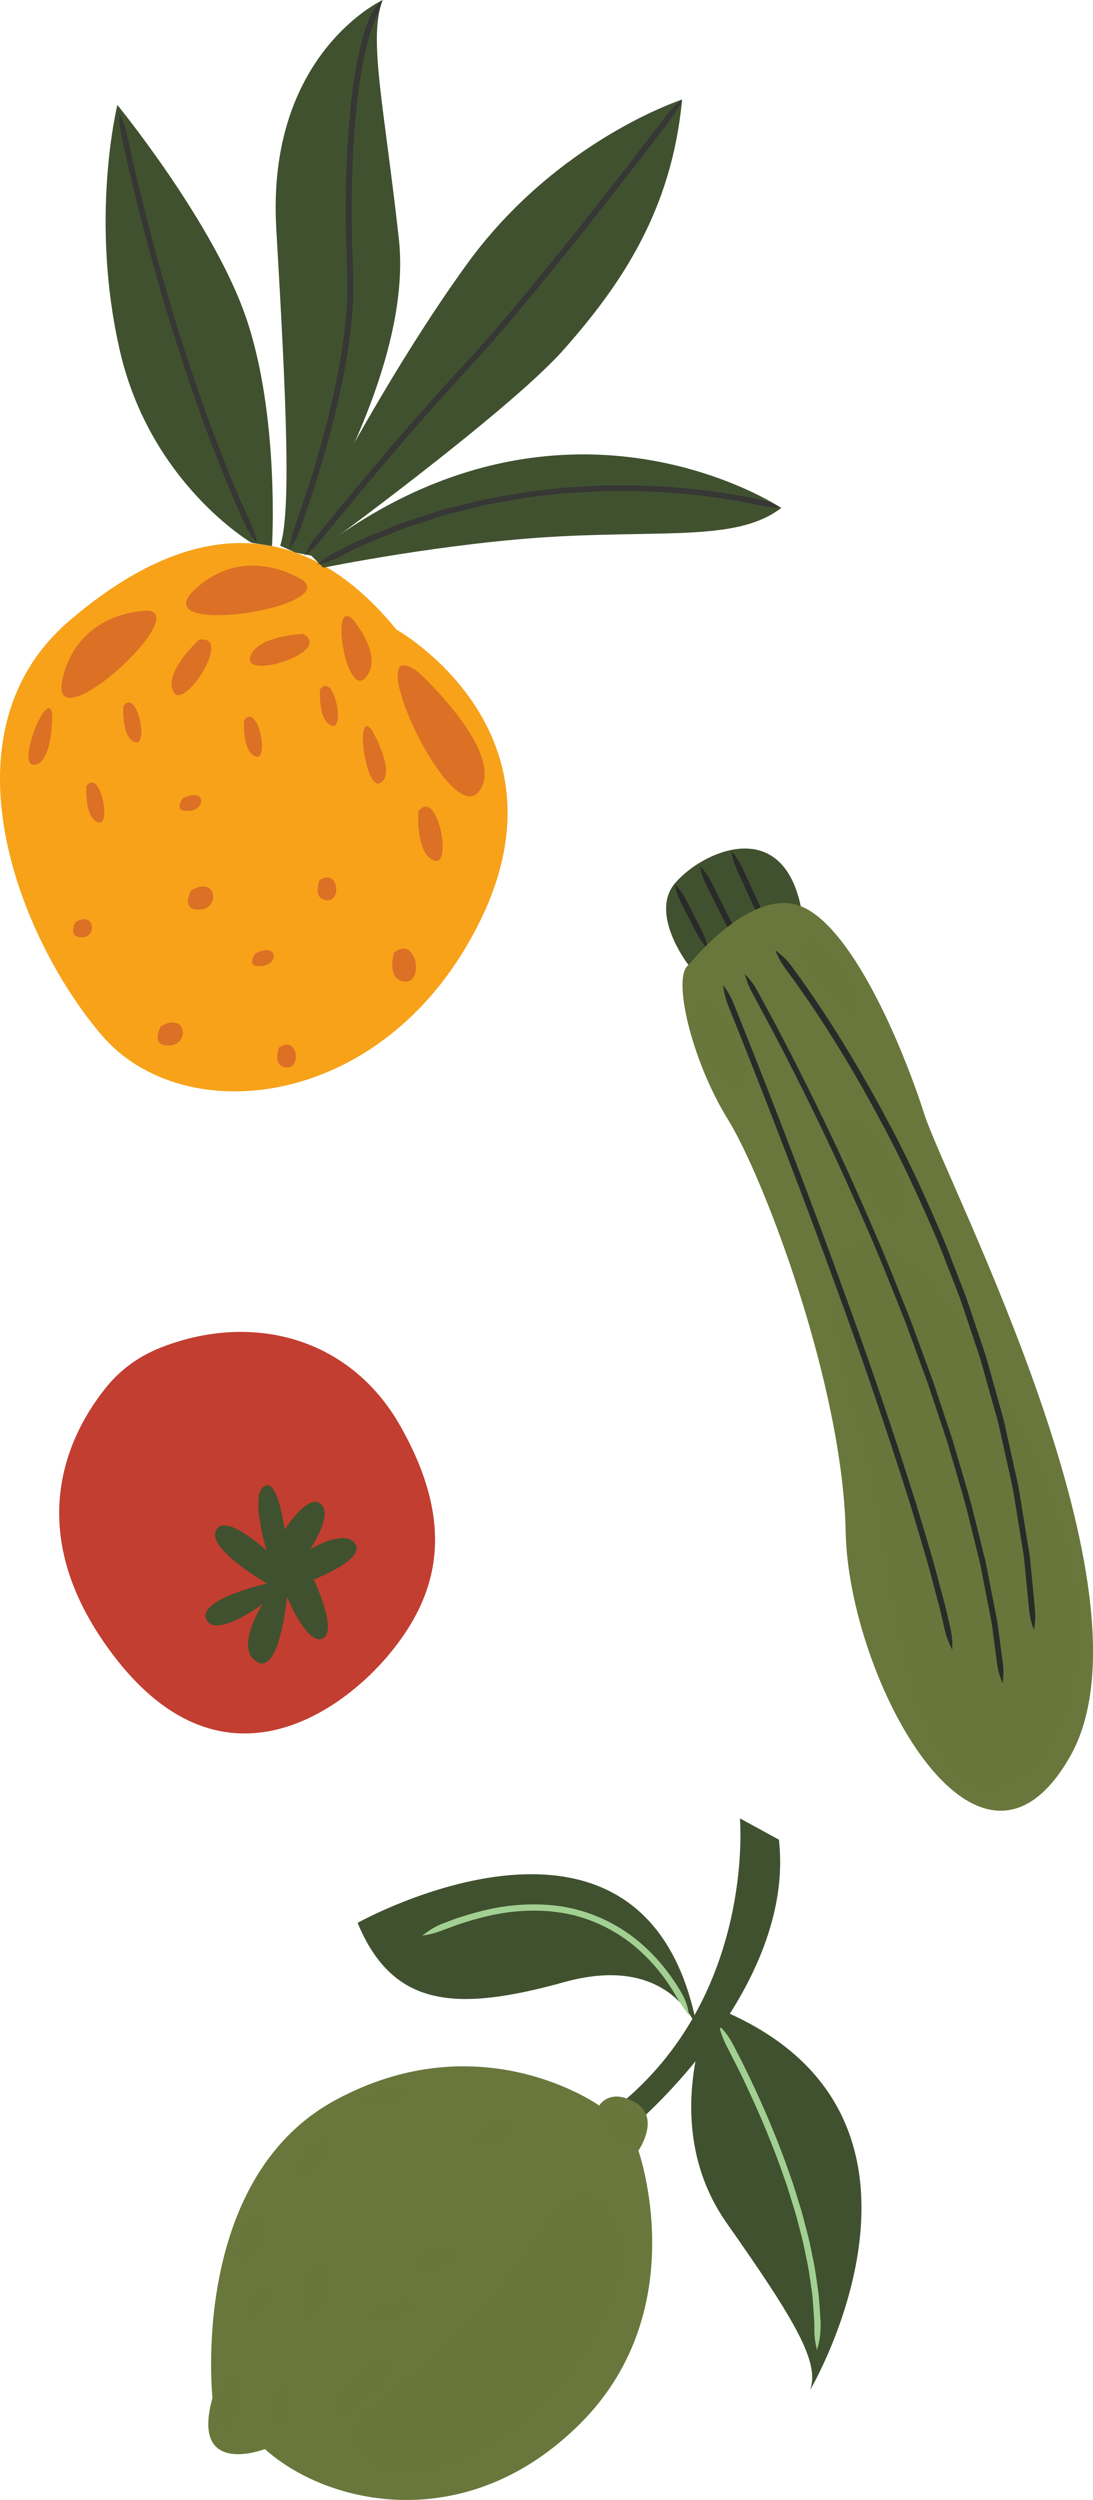 <?xml version="1.0" encoding="UTF-8"?>
<svg xmlns="http://www.w3.org/2000/svg" version="1.1" viewBox="0 0 126.08 288.27">
  <!-- Generator: Adobe Illustrator 29.7.1, SVG Export Plug-In . SVG Version: 2.1.1 Build 8)  -->
  <defs>
    <style>
      .st0, .st1, .st2, .st3 {
        mix-blend-mode: multiply;
      }

      .st0, .st4, .st3 {
        fill: #c23e31;
      }

      .st1, .st2, .st3 {
        opacity: .5;
      }

      .st5 {
        fill: #f7a219;
      }

      .st6 {
        isolation: isolate;
      }

      .st7 {
        fill: #2a2a29;
      }

      .st8 {
        fill: #a2d093;
      }

      .st9 {
        fill: #40512f;
      }

      .st2, .st10 {
        fill: #69773c;
      }

      .st11 {
        fill: #373735;
      }
    </style>
  </defs>
  <g class="st6">
    <g id="OBJECTS">
      <g>
        <g>
          <path class="st4" d="M18.37,155.46c-2.36.95-4.44,2.45-6.05,4.42-3.95,4.84-9.84,15.52-.48,29.27,12.92,18.97,27.42,8.38,33.03,1.63,5.62-6.75,7.85-14.77,1.34-26.3-5.88-10.42-17.34-13.24-27.85-9.02Z"/>
          <path class="st3" d="M43.38,177.1c1.91,2.25-.34,7.31-5.04,11.3-4.69,4-10.05,5.42-11.96,3.17-1.91-2.25,2.36-4.56,7.06-8.56,4.69-4,8.03-8.16,9.94-5.92Z"/>
          <g>
            <path class="st3" d="M43.77,163.44c6.66,7.73-2.15,10.69-10.58,17.95-8.43,7.26-13.27,16.08-19.94,8.34-6.66-7.73-6.96-22.52,1.47-29.78,8.43-7.26,22.39-4.25,29.05,3.48Z"/>
            <path class="st3" d="M39.73,165c5.31,6.16-1.72,8.52-8.43,14.31-6.72,5.79-10.58,12.82-15.89,6.65-5.31-6.16-5.55-17.95,1.17-23.74s17.85-3.39,23.16,2.77Z"/>
          </g>
          <path class="st9" d="M30.82,182.6s-6.93-3.96-5.91-6.12c1.02-2.16,5.85,2.33,5.85,2.33,0,0-1.94-6.34-.31-7.42,1.63-1.08,2.38,4.99,2.38,4.99,0,0,2.73-4.27,4.18-2.96,1.45,1.31-1.25,5.24-1.25,5.24,0,0,3.97-2.46,5.21-.65,1.24,1.81-4.78,4.12-4.78,4.12,0,0,2.83,5.89,1.04,6.79-1.79.9-4.12-4.78-4.12-4.78,0,0-.84,9.06-3.48,7.48-2.64-1.57.67-6.66.67-6.66,0,0-5.46,4.07-6.5,1.75-1.03-2.31,7.02-4.13,7.02-4.13Z"/>
        </g>
        <g>
          <g>
            <path class="st9" d="M79.43,111.29s-4.53-5.82-1.62-9.38c2.91-3.56,12.3-8.09,14.56,2.59l-12.94,6.8Z"/>
            <g>
              <path class="st7" d="M77.81,101.9c.2.86.36,1.44.83,2.36.08.16.21.41.48.93.07.14.24.47.24.47,0,0,.14.28.22.43.36.7.58,1.13.7,1.36.47.92.84,1.38,1.42,2.05-.2-.86-.36-1.44-.83-2.36-.12-.23-.34-.66-.69-1.36-.08-.15-.22-.43-.22-.43,0,0-.17-.33-.24-.47-.27-.52-.4-.78-.48-.93-.47-.92-.84-1.38-1.42-2.05Z"/>
              <path class="st7" d="M80.72,99.8c.19.87.35,1.44.81,2.36.08.16.2.41.47.94.19.39.65,1.3.65,1.3,0,0,.38.77.59,1.19.35.7.57,1.14.69,1.37.47.92.83,1.39,1.41,2.06-.19-.87-.35-1.44-.81-2.36-.11-.23-.33-.66-.68-1.37-.21-.42-.6-1.19-.6-1.19,0,0-.46-.91-.65-1.3-.26-.53-.39-.78-.47-.94-.47-.92-.83-1.39-1.41-2.06Z"/>
              <path class="st7" d="M84.36,98.1c.16.87.3,1.45.73,2.39.07.16.19.42.44.95.15.33.51,1.12.51,1.12,0,0,.3.66.47,1.02.33.71.53,1.16.64,1.39.43.93.78,1.42,1.34,2.11-.16-.87-.3-1.45-.73-2.39-.11-.23-.31-.68-.64-1.39-.17-.36-.47-1.02-.47-1.02,0,0-.36-.79-.51-1.12-.25-.54-.37-.79-.44-.95-.43-.93-.78-1.42-1.34-2.11Z"/>
            </g>
          </g>
          <path class="st10" d="M79.43,111.29s7.12-9.06,12.94-6.8c5.82,2.27,11.65,15.86,14.24,23.94,2.59,8.09,27.5,55.33,16.83,74.1-10.68,18.77-25.56-9.06-25.89-25.89s-9.38-40.77-13.59-47.57c-4.21-6.8-6.47-16.5-4.53-17.8Z"/>
          <g>
            <path class="st2" d="M122.47,176.33c4.45,14.8.15,27.58-7.12,29.77-7.27,2.19-11.32-12.94-13.27-27.83-2-15.33-10.51-32.43-3.24-34.62,7.27-2.19,19.17,17.88,23.62,32.68Z"/>
            <path class="st7" d="M83.39,113.55c.13.88.24,1.46.62,2.42.29.72.87,2.17,1.57,3.94,1.71,4.3,3.7,9.39,5.56,14.27,3.74,9.76,6.93,18.71,6.93,18.71,0,0,3.24,8.93,6.39,18.89.81,2.48,1.54,5.05,2.28,7.54.38,1.24.68,2.48,1.01,3.68.16.6.32,1.19.47,1.77.08.29.15.58.23.86.06.27.12.53.18.79.15.66.28,1.2.34,1.48.23,1,.48,1.54.88,2.34.02-.88,0-1.48-.22-2.49-.06-.27-.19-.82-.34-1.49-.06-.26-.12-.53-.18-.79-.08-.29-.15-.58-.23-.87-.16-.58-.31-1.18-.48-1.78-.33-1.2-.63-2.45-1.01-3.69-.74-2.49-1.48-5.07-2.29-7.55-3.16-9.98-6.4-18.91-6.4-18.91,0,0-3.19-8.96-6.93-18.72-1.86-4.89-3.85-9.98-5.56-14.28-.71-1.77-1.29-3.22-1.58-3.94-.39-.95-.72-1.45-1.24-2.17Z"/>
            <path class="st7" d="M85.9,112.26c.24.85.42,1.42.92,2.32.39.73,1.18,2.19,2.14,3.98,2.35,4.45,5,9.76,7.4,14.91,2.38,5.15,4.54,10.13,6.03,13.84.74,1.86,1.35,3.38,1.78,4.45.42,1.06.63,1.67.63,1.67,0,0,.89,2.42,2.26,6.18.63,1.9,1.38,4.13,2.18,6.56.71,2.46,1.54,5.11,2.27,7.85.34,1.38.69,2.77,1.03,4.16.17.7.34,1.39.51,2.08.14.7.27,1.4.41,2.09.27,1.38.54,2.75.79,4.07.15.66.23,1.32.31,1.97.08.62.16,1.23.24,1.83.09.67.16,1.22.2,1.5.14,1.02.33,1.58.66,2.41.1-.87.14-1.47,0-2.49-.04-.28-.11-.83-.2-1.51-.08-.6-.16-1.22-.24-1.84-.08-.65-.17-1.32-.31-1.98-.26-1.33-.53-2.7-.8-4.09-.14-.7-.27-1.39-.41-2.1-.17-.69-.34-1.39-.52-2.09-.35-1.4-.69-2.79-1.04-4.17-.72-2.75-1.57-5.41-2.28-7.88-.81-2.44-1.56-4.68-2.19-6.58-1.38-3.77-2.27-6.19-2.27-6.19,0,0-.21-.61-.64-1.68-.43-1.07-1.04-2.6-1.78-4.46-1.5-3.72-3.66-8.7-6.04-13.87-2.4-5.16-5.06-10.48-7.41-14.94-.96-1.79-1.75-3.25-2.15-3.99-.51-.9-.89-1.36-1.5-2Z"/>
            <path class="st7" d="M89.46,109.67c.37.81.63,1.33,1.24,2.16.08.11.2.28.36.49.08.1.16.22.25.34.14.19.29.39.43.59.16.23.32.46.49.7.33.47.67.96,1.02,1.46,2.75,4,5.71,8.92,8.28,13.75,2.62,4.81,4.75,9.6,6.28,13.14.78,1.76,1.3,3.27,1.72,4.29.4,1.03.63,1.61.63,1.61,0,0,.22.58.62,1.61.35,1.05.86,2.55,1.47,4.38.29.92.67,1.9.97,2.98.3,1.08.62,2.22.96,3.41.32,1.19.7,2.43,1.02,3.71.29,1.29.58,2.61.88,3.95.28,1.34.64,2.68.86,4.05.22,1.37.44,2.73.66,4.07.2,1.35.48,2.66.59,3.96.12,1.27.24,2.51.36,3.7.07.68.12,1.23.15,1.51.1,1.02.28,1.59.57,2.44.13-.87.19-1.46.1-2.49-.03-.28-.08-.84-.14-1.52-.12-1.19-.24-2.44-.36-3.72-.12-1.31-.4-2.63-.6-3.98-.22-1.35-.44-2.72-.66-4.09-.22-1.37-.58-2.72-.86-4.07-.3-1.34-.59-2.67-.88-3.97-.31-1.29-.7-2.53-1.02-3.73-.34-1.2-.66-2.34-.96-3.43-.3-1.08-.68-2.07-.97-2.99-.62-1.84-1.12-3.35-1.48-4.4-.4-1.04-.62-1.62-.62-1.62,0,0-.23-.58-.63-1.62-.42-1.03-.94-2.54-1.72-4.31-1.53-3.56-3.67-8.36-6.3-13.2-2.58-4.86-5.55-9.79-8.31-13.82-.35-.5-.69-.99-1.02-1.47-.17-.24-.33-.47-.49-.7-.15-.2-.29-.4-.43-.6-.09-.12-.18-.24-.25-.34-.15-.21-.28-.38-.36-.49-.62-.83-1.07-1.22-1.77-1.76Z"/>
            <path class="st2" d="M102.4,140.41s-8.09-9.38-4.53-11c3.56-1.62,9.71,12.62,4.53,11Z"/>
            <path class="st2" d="M83.96,125.2s-6.15-6.8-3.24-9.38c2.91-2.59,8.09,12.62,3.24,9.38Z"/>
            <path class="st2" d="M98.2,116.46s-7.12-5.18-5.18-7.77,8.09,10.35,5.18,7.77Z"/>
          </g>
        </g>
        <g>
          <g>
            <path class="st5" d="M45.71,72.58s20.38,11.41,9.79,33.37c-10.59,21.97-34.23,24.67-43.82,13.36-9.59-11.31-18.77-34.8-3.68-47.73,15.09-12.93,27.76-11.23,37.71,1Z"/>
            <g>
              <path class="st9" d="M29.03,62.6s-11.67-6.82-15.2-22.14-.29-28.36-.29-28.36c0,0,11.06,13.53,14.83,24.49,3.9,11.32,3.01,26.37,3.01,26.37l-2.35-.37Z"/>
              <path class="st11" d="M29.69,62.67c-.2-.86-.35-1.43-.78-2.37-.06-.13-.15-.32-.25-.55-.28-.62-.6-1.35-.97-2.16-1.12-2.57-2.33-5.65-3.43-8.61-2.19-5.94-3.86-11.45-3.86-11.45,0,0-1.73-5.49-3.28-11.63-.42-1.53-.78-3.11-1.15-4.63-.38-1.51-.74-3.05-1.01-4.35-.15-.66-.27-1.21-.33-1.48-.23-1-.47-1.55-.86-2.34-.02.88,0,1.48.21,2.49.06.27.18.82.33,1.48.28,1.3.64,2.85,1.02,4.36.38,1.53.74,3.11,1.16,4.64,1.56,6.15,3.3,11.66,3.3,11.66,0,0,1.67,5.53,3.87,11.49,1.1,2.98,2.32,6.07,3.44,8.65.36.81.7,1.56.97,2.18.11.24.2.43.26.55.44.93.8,1.42,1.39,2.08Z"/>
            </g>
            <g>
              <path class="st9" d="M34.1,63.72s13.64-20.6,11.91-36.18c-1.73-15.58-3.55-23.11-1.87-27.54,0,0-13.45,6.19-12.27,26.41,1.18,20.21,1.72,32.66.45,36.52l1.78.8Z"/>
              <path class="st11" d="M33.41,63.3c.51-.72.83-1.23,1.18-2.2.05-.13.12-.33.21-.57.27-.79.6-1.74.95-2.77,1.15-3.42,2.35-7.52,3.25-11.5.92-3.98,1.5-7.84,1.67-10.72.12-1.44.08-2.63.07-3.46,0-.83-.03-1.29-.03-1.29,0,0-.09-1.84-.13-4.7-.04-2.86,0-6.73.29-10.78.29-4.01.84-8.31,1.87-11.61.21-.63.41-1.14.5-1.4.2-.46.35-.82.46-1.19.14-.34.27-.68.42-1.11-.32.3-.6.56-.85.87-.22.33-.43.69-.65,1.17-.1.27-.31.8-.53,1.45-1.06,3.4-1.61,7.73-1.9,11.77-.29,4.07-.33,7.96-.29,10.83.04,2.87.13,4.72.13,4.72,0,0,.03.47.03,1.28,0,.81.04,1.98-.07,3.4-.17,2.84-.74,6.67-1.65,10.62-.89,3.95-2.1,8.02-3.24,11.43-.35,1.03-.68,1.97-.95,2.76-.09.24-.16.44-.2.57-.34.97-.44,1.55-.55,2.43Z"/>
            </g>
            <g>
              <path class="st9" d="M35.93,64.08s22.61-16.44,29.09-23.76c6.48-7.33,12.47-15.94,13.66-28.84,0,0-14.45,4.68-24.81,18.96-10.36,14.29-19.77,33.28-19.77,33.28l1.82.36Z"/>
              <path class="st11" d="M78.68,11.48c-.69.56-1.14.95-1.76,1.77-.41.54-1.24,1.61-2.24,2.92-2.33,3.03-5.1,6.58-7.78,9.96-2.68,3.37-5.27,6.57-7.22,8.89-1.95,2.33-3.24,3.8-3.24,3.8,0,0-1.28,1.48-3.34,3.7-2.08,2.23-4.82,5.3-7.63,8.57-2.8,3.26-5.73,6.78-8.08,9.66-.43.53-.78.96-.96,1.18-.65.8-.92,1.33-1.29,2.14.71-.54,1.16-.92,1.81-1.72.18-.22.53-.65.96-1.18,2.35-2.87,5.28-6.39,8.07-9.65,2.81-3.27,5.54-6.34,7.61-8.56,2.07-2.23,3.35-3.72,3.35-3.72,0,0,1.3-1.47,3.25-3.81,1.96-2.33,4.55-5.53,7.24-8.9,2.68-3.38,5.46-6.93,7.78-9.96,1-1.31,1.83-2.39,2.24-2.93.62-.82.88-1.36,1.23-2.17Z"/>
            </g>
            <g>
              <path class="st9" d="M37.29,65.46s14.28-2.92,27.09-3.6c12.82-.68,20.85.47,25.74-3.29,0,0-25.49-17.05-54.2,5.51l1.37,1.38Z"/>
              <path class="st11" d="M90.12,58.57c-.77-.44-1.32-.69-2.33-.93-.14-.03-.34-.08-.6-.13-.13-.03-.27-.05-.42-.08-.56-.11-1.34-.28-2.06-.38-2.97-.51-6.5-.92-9.89-1.02-1.69-.11-3.35-.04-4.89-.05-1.53.03-2.94.15-4.13.2-1.19.07-2.17.22-2.85.29-.68.08-1.06.12-1.06.12,0,0-.38.04-1.06.12-.67.12-1.64.28-2.82.49-.59.1-1.23.22-1.91.34-.67.16-1.39.34-2.13.52-.75.18-1.52.37-2.32.56-.79.21-1.58.49-2.39.74-.81.26-1.63.52-2.44.78-.81.27-1.59.63-2.38.93-1.55.63-3.14,1.23-4.39,1.92-.61.31-1.11.56-1.36.69-.92.47-1.39.84-2.06,1.41.87-.2,1.45-.36,2.36-.81.25-.12.75-.37,1.35-.68,1.24-.68,2.82-1.27,4.35-1.9.78-.3,1.55-.66,2.36-.93.81-.26,1.62-.52,2.42-.78.8-.25,1.59-.53,2.37-.74.79-.19,1.56-.38,2.29-.56.74-.18,1.45-.35,2.11-.52.68-.12,1.31-.23,1.9-.33,1.17-.2,2.13-.37,2.8-.49.67-.08,1.05-.12,1.05-.12,0,0,.38-.04,1.05-.12.68-.06,1.64-.22,2.82-.28,1.18-.05,2.58-.17,4.1-.2,1.52.01,3.17-.06,4.85.05,3.36.1,6.87.51,9.8,1.01.71.11,1.48.27,2.04.38.15.03.29.06.41.08.25.05.46.09.59.13,1,.22,1.59.24,2.47.28Z"/>
            </g>
          </g>
          <g class="st1">
            <path class="st0" d="M48.26,77.51s10.39,9.53,6.95,13.79c-3.43,4.26-14.04-19.1-6.95-13.79Z"/>
            <path class="st0" d="M42.93,84.24s2.79,4.82.99,6.02c-1.8,1.2-3.04-8.86-.99-6.02Z"/>
            <path class="st0" d="M6.02,82.44s.08,5.57-2.08,5.74,1.69-9.21,2.08-5.74Z"/>
            <path class="st0" d="M35.02,66.96s-6.59-4.52-12.54,1.01c-5.95,5.53,16.21,2.22,12.54-1.01Z"/>
            <path class="st0" d="M17.14,70.41s-7.99-.14-9.9,7.76c-1.91,7.89,14.74-7.08,9.9-7.76Z"/>
            <path class="st0" d="M40.63,71.35s3.74,4.27,1.54,6.79-4.14-9.18-1.54-6.79Z"/>
            <path class="st0" d="M34.97,73.09s-5.6.24-6.12,2.76c-.52,2.52,9.63-.73,6.12-2.76Z"/>
            <path class="st0" d="M22.96,73.77s-4.16,3.76-2.95,6.02c1.21,2.27,6.96-6.7,2.95-6.02Z"/>
            <path class="st0" d="M36.91,79.5s-.24,3.66,1.36,4.17c1.6.52.22-6.32-1.36-4.17Z"/>
            <path class="st0" d="M28.15,83.06s-.24,3.66,1.36,4.17c1.6.52.22-6.32-1.36-4.17Z"/>
            <path class="st0" d="M21.09,92.05s-1.25,1.64.75,1.45c2-.18,1.88-2.77-.75-1.45Z"/>
            <path class="st0" d="M29.45,109.94s-1.25,1.64.75,1.45,1.88-2.77-.75-1.45Z"/>
            <path class="st0" d="M22.05,102.66s-1.33,2.32,1.01,2.22c2.34-.1,1.99-3.95-1.01-2.22Z"/>
            <path class="st0" d="M18.55,118.34s-1.33,2.32,1.01,2.22c2.34-.1,1.99-3.95-1.01-2.22Z"/>
            <path class="st0" d="M36.84,101.52s-.83,2.22.91,2.29c1.74.07,1.2-3.8-.91-2.29Z"/>
            <path class="st0" d="M32.18,120.8s-.83,2.22.91,2.29c1.74.07,1.2-3.8-.91-2.29Z"/>
            <path class="st0" d="M9.96,90.64s-.24,3.66,1.36,4.18c1.6.52.22-6.32-1.36-4.18Z"/>
            <path class="st0" d="M8.7,106.32s-.96,1.81.78,1.76c1.74-.05,1.43-3.09-.78-1.76Z"/>
            <path class="st0" d="M14.23,81.42s-.24,3.66,1.36,4.17.22-6.32-1.36-4.17Z"/>
            <path class="st0" d="M48.26,93.56s-.33,4.97,1.84,5.67c2.17.7.29-8.57-1.84-5.67Z"/>
            <path class="st0" d="M45.45,109.85s-.95,3.16,1.27,3.34c2.21.18,1.34-5.43-1.27-3.34Z"/>
          </g>
        </g>
        <g>
          <g>
            <path class="st9" d="M80.45,233.99s-2.94-8.88-15.35-5.44c-12.4,3.44-19.78,3.01-23.85-6.83,0,0,33.48-18.73,39.2,12.26Z"/>
            <path class="st8" d="M79.48,232.39c-.13-.94-.31-1.59-.85-2.57-.08-.13-.19-.33-.34-.57-.08-.12-.16-.25-.25-.39-.19-.31-.46-.69-.71-1.05-1.06-1.48-2.52-3.08-4.15-4.34-1.62-1.27-3.4-2.17-4.76-2.67-.68-.27-1.25-.43-1.65-.54-.4-.12-.63-.17-.63-.17,0,0-.23-.05-.64-.13-.4-.1-1-.18-1.72-.26-1.44-.15-3.41-.17-5.44.11-2.03.27-4.11.87-5.79,1.43-.69.26-1.26.47-1.54.58-1.03.42-1.56.81-2.31,1.38.95-.15,1.56-.31,2.58-.71.28-.1.84-.31,1.52-.56,1.64-.55,3.68-1.14,5.65-1.4,1.97-.28,3.88-.26,5.27-.11.69.08,1.26.16,1.65.25.39.08.61.12.61.12,0,0,.22.04.6.16.39.11.94.26,1.59.52,1.3.49,3,1.35,4.57,2.57,1.57,1.22,2.98,2.76,4,4.19.24.35.51.72.69,1.02.09.14.17.26.24.38.14.24.25.43.33.55.54.95.92,1.44,1.48,2.21Z"/>
          </g>
          <g>
            <path class="st9" d="M82.11,231.33s-6.36,13.54,1.73,25.03c8.09,11.49,10.71,16.1,9.61,19.23,0,0,19.12-32.43-11.34-44.26Z"/>
            <path class="st8" d="M82.93,233.57c.26.92.45,1.52.96,2.5.21.41.62,1.22,1.13,2.21.89,1.76,1.86,3.88,2.75,5.92.88,2.05,1.65,4.03,2.19,5.5.52,1.48.85,2.43.85,2.43,0,0,.3.97.76,2.46.25.74.46,1.64.72,2.61.27.97.5,2.03.71,3.12.25,1.08.41,2.21.56,3.3.19,1.08.24,2.18.3,3.11.05.72.1,1.32.08,1.61-.02,1.09.09,1.71.3,2.65.25-.91.39-1.54.42-2.66.03-.3-.02-.91-.07-1.64-.07-.95-.12-2.08-.31-3.17-.15-1.11-.31-2.25-.56-3.35-.22-1.1-.44-2.18-.72-3.15-.26-.98-.47-1.89-.72-2.64-.47-1.51-.77-2.48-.77-2.48,0,0-.34-.96-.86-2.45-.54-1.48-1.31-3.48-2.2-5.54-.89-2.06-1.87-4.19-2.76-5.96-.31-.62-.6-1.18-.84-1.64-.13-.25-.23-.45-.3-.58-.52-.98-.94-1.48-1.59-2.17Z"/>
          </g>
          <path class="st9" d="M73.38,244.86s18.42-15.59,16.47-32.73l-4.5-2.46s1.81,20.51-14.22,33.28l2.26,1.91Z"/>
          <path class="st10" d="M73.64,247.98s6.45,18.24-6.62,31.39c-13.07,13.15-29.2,9.56-36.46,3.03,0,0-8.64,3.34-6.05-5.9,0,0-2.72-25.16,14.14-34.32,16.86-9.16,30.47.61,30.47.61,0,0,1.19-2.09,4.17-.35,2.98,1.75.36,5.53.36,5.53Z"/>
          <path class="st2" d="M69.55,254.05c4.4,4.2,1.75,14.13-5.93,22.16-7.68,8.04-17.47,11.15-21.87,6.95-4.4-4.2,4.56-6.98,12.24-15.02,7.68-8.04,11.16-18.3,15.56-14.09Z"/>
          <g>
            <path class="st2" d="M25.59,279.65s-.66-5.77,1.31-5.9c1.97-.13-.13,8.39-1.31,5.9Z"/>
            <path class="st2" d="M38.42,277.46s3.35-6.2,6.08-5.05c2.73,1.14-6.64,8.28-6.08,5.05Z"/>
            <path class="st2" d="M35.03,266.42s-.66-4.72,1.97-4.98c2.62-.26-.92,8.13-1.97,4.98Z"/>
            <path class="st2" d="M48.27,260.78s1.97-2.62,3.93-1.18-5.24,3.28-3.93,1.18Z"/>
            <path class="st2" d="M55,246.13s1.97-2.62,3.93-1.18c1.97,1.44-5.24,3.28-3.93,1.18Z"/>
            <path class="st2" d="M70.66,242.67s4.49.96,3.19,3.88c-1.29,2.92-6.68-4.35-3.19-3.88Z"/>
            <path class="st2" d="M31.75,279s-.92-2.88.92-3.54.13,5.64-.92,3.54Z"/>
            <path class="st2" d="M28.35,267.46s.39-3.28,2.49-3.54c2.1-.26-2.36,5.37-2.49,3.54Z"/>
            <path class="st2" d="M34.26,250.28s.52-3.35,3.31-3.61c2.79-.27-3.14,5.49-3.31,3.61Z"/>
            <path class="st2" d="M42.76,266.42s3.93-1.83,4.98-.79c1.05,1.05-6.82,3.28-4.98.79Z"/>
            <path class="st2" d="M42.24,241.73s3.93-1.83,4.98-.79-6.81,3.28-4.98.79Z"/>
            <path class="st2" d="M27.3,259.59s.87-4.67,2.69-4.34c1.82.33-1.42,8.19-2.69,4.34Z"/>
          </g>
        </g>
      </g>
    </g>
  </g>
</svg>